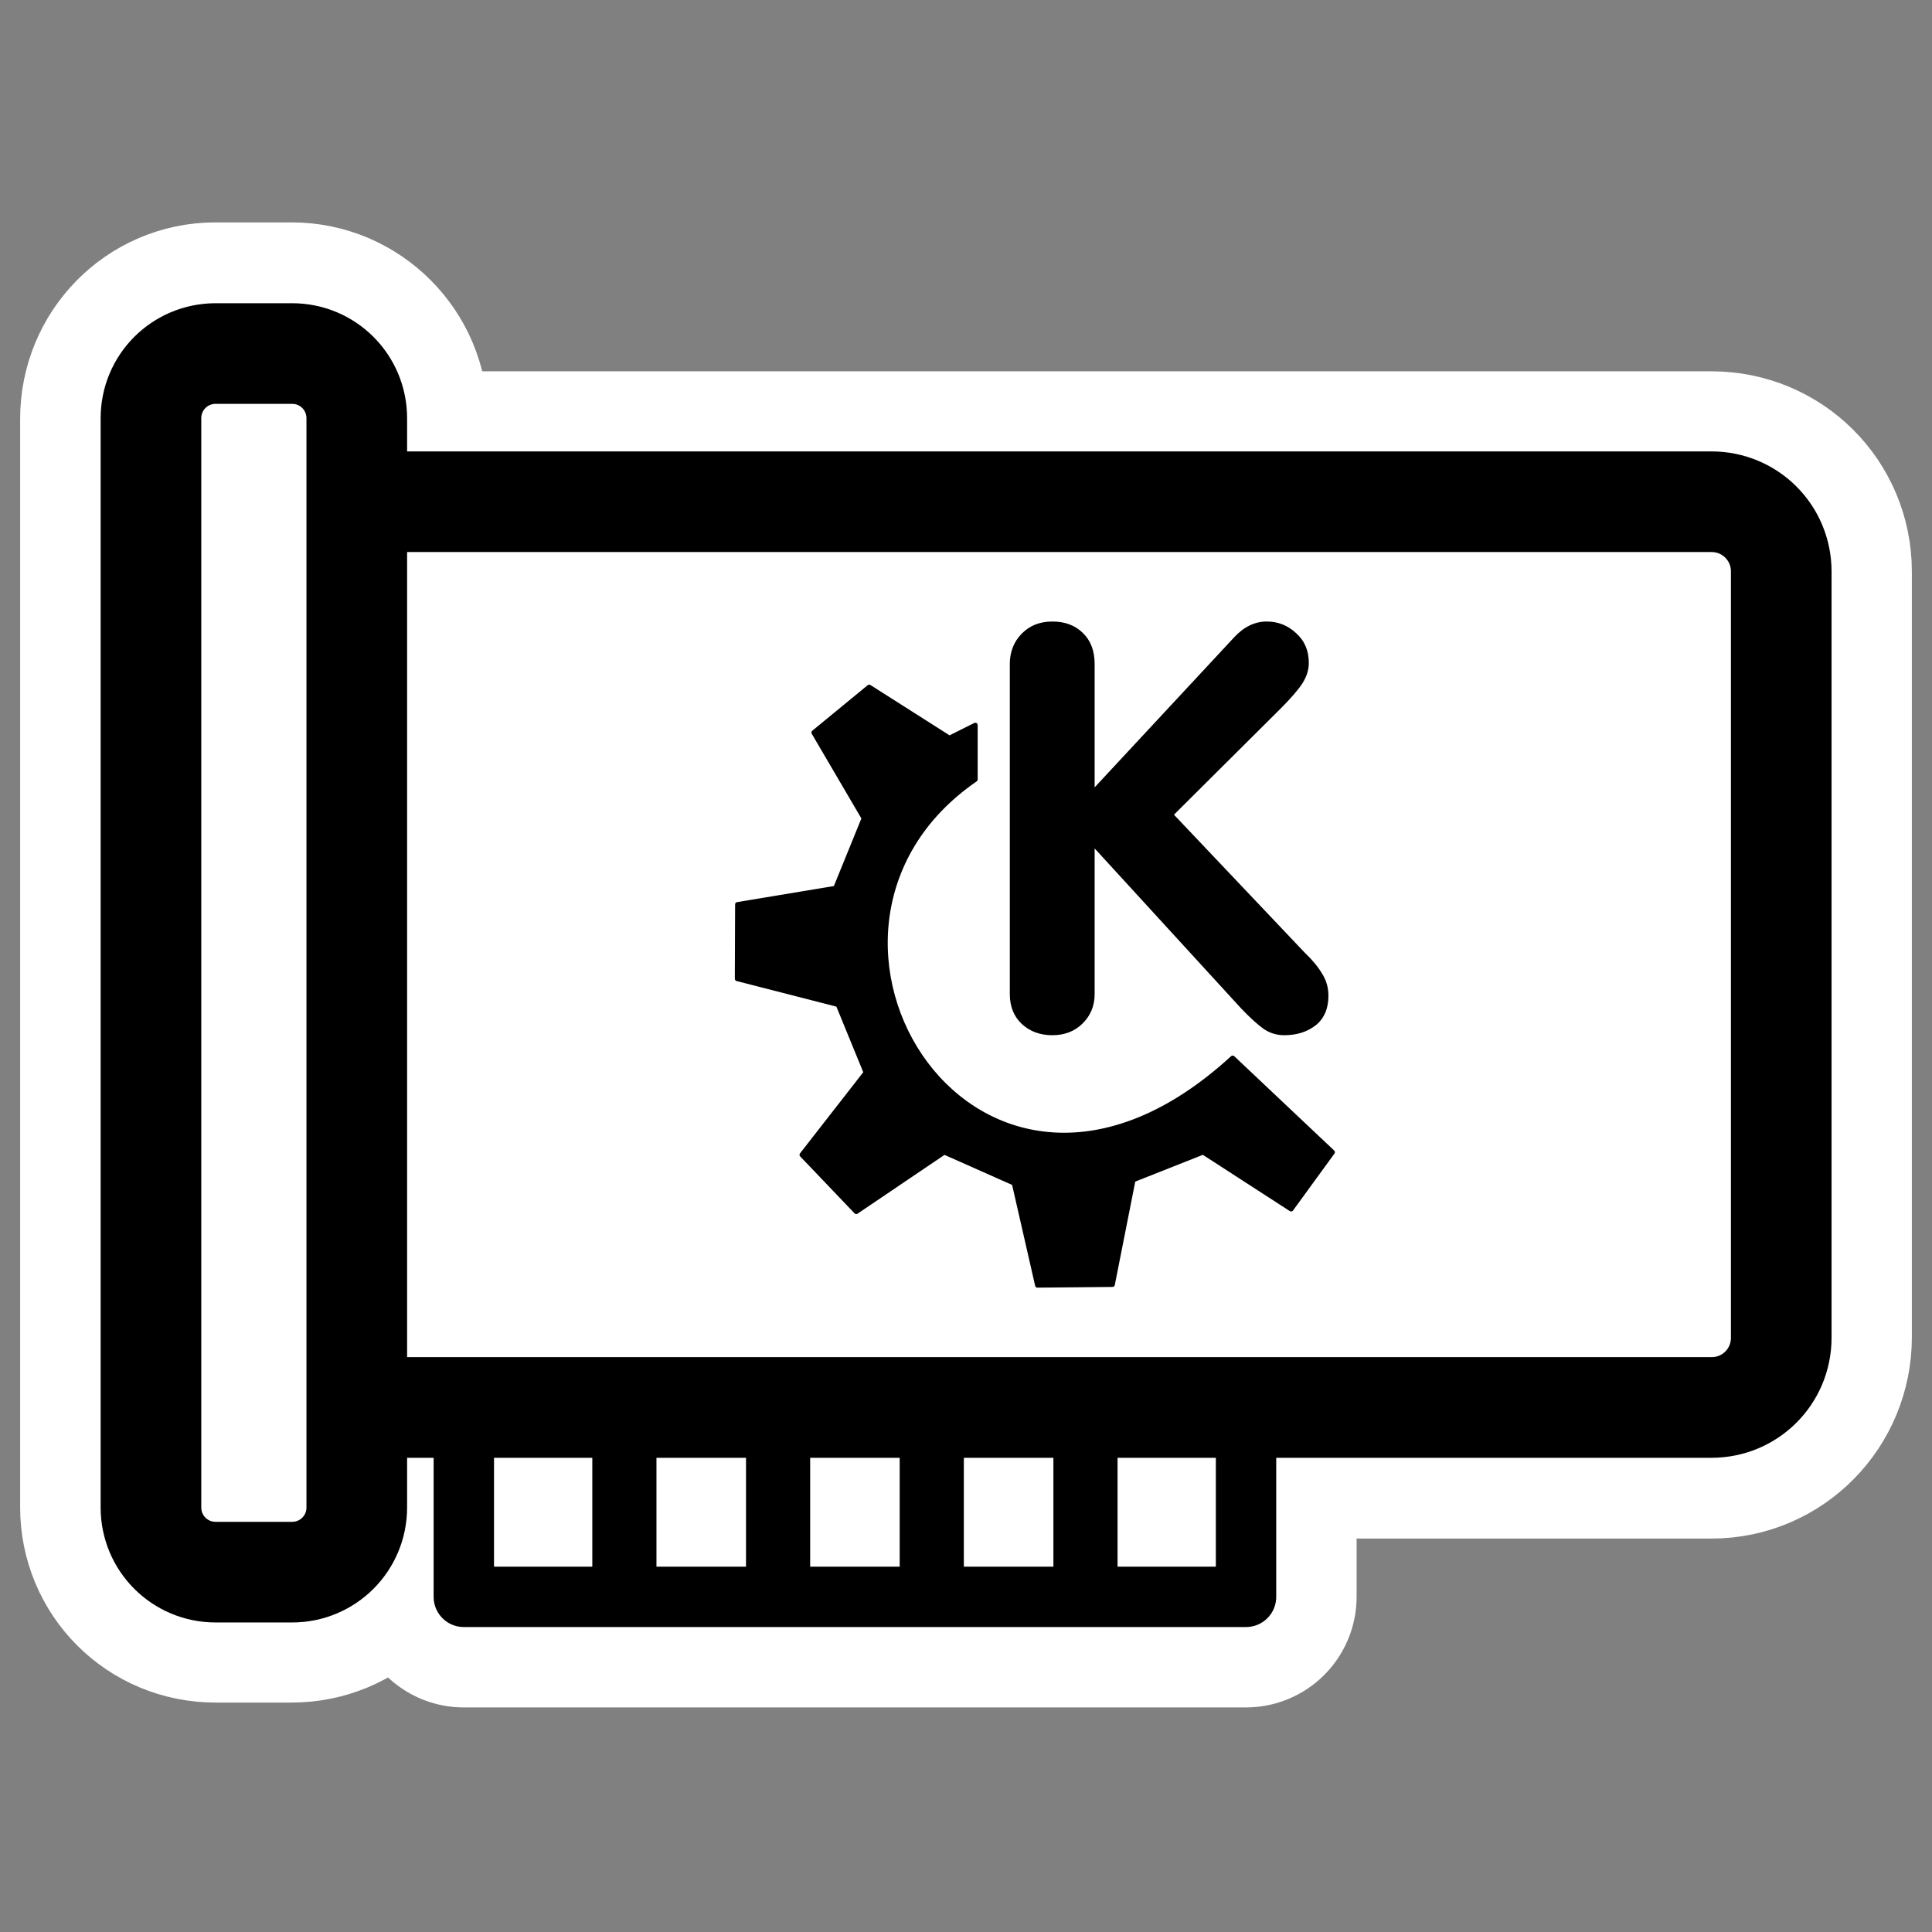 <?xml version="1.0" encoding="UTF-8" standalone="no"?>
<svg
    xmlns:inkscape="http://www.inkscape.org/namespaces/inkscape"
    xmlns:rdf="http://www.w3.org/1999/02/22-rdf-syntax-ns#"
    xmlns="http://www.w3.org/2000/svg"
    xmlns:dc="http://purl.org/dc/elements/1.1/"
    xmlns:ns1="http://sozi.baierouge.fr"
    xmlns:cc="http://web.resource.org/cc/"
    xmlns:xlink="http://www.w3.org/1999/xlink"
    xmlns:sodipodi="http://sodipodi.sourceforge.net/DTD/sodipodi-0.dtd"
    id="svg1"
    sodipodi:docname="hardware.svg"
    viewBox="0 0 60 60"
    sodipodi:version="0.32"
    _SVGFile__filename="oldscale/apps/hardware.svg"
    version="1.0"
    y="0"
    x="0"
    inkscape:version="0.40"
    sodipodi:docbase="/home/danny/work/flat/SVG/mono/scalable/apps"
  >
  <rect x="0" y="0" width="60" height="60" fill="#808080" stroke="none"/>
  <sodipodi:namedview
      id="base"
      bordercolor="#666666"
      inkscape:pageshadow="2"
      inkscape:window-y="0"
      pagecolor="#ffffff"
      inkscape:window-height="699"
      inkscape:zoom="6.3717397"
      inkscape:window-x="0"
      borderopacity="1.0"
      inkscape:current-layer="svg1"
      inkscape:cx="45.614225"
      inkscape:cy="7.5487776"
      inkscape:window-width="1024"
      inkscape:pageopacity="0.0"
  />
  <g
      id="g1752"
    >
    <path
        id="path1108"
        style="stroke-linejoin:round;stroke:#ffffff;stroke-linecap:round;stroke-width:6.875;fill:none"
        d="m14.403 43.962v5.626h24.29v-5.626h-24.29z"
    />
    <path
        id="path1109"
        style="stroke-linejoin:round;stroke:#ffffff;stroke-width:8.125;fill:none"
        d="m6.688 10.969c-1.113 0-2 0.918-2 2.031v33.812c0 1.114 0.887 2 2 2h2.375c1.113 0 2.031-0.886 2.031-2v-3.093h42.062c1.199 0 2.156-0.989 2.156-2.188v-23.781c0-1.199-0.957-2.156-2.156-2.156h-42.062v-2.594c0-1.113-0.918-2.031-2.031-2.031h-2.375z"
    />
  </g
  >
  <g
      id="g991"
      transform="matrix(.946 0 0 .946 1.466 1.304)"
    >
    <path
        id="rect759"
        style="stroke-linejoin:round;fill-rule:evenodd;stroke:#000000;stroke-linecap:round;stroke-width:1.982;fill:#ffffff"
        d="m13.677 51.45v5.947h25.679v-5.947h-25.679z"
        transform="translate(0 -6.353)"
    />
    <path
        id="rect757"
        style="stroke-linejoin:round;fill-rule:evenodd;stroke:#000000;stroke-width:3.304;fill:#ffffff"
        d="m10.018 21.446c-1.267 0-2.288 1.021-2.288 2.288v25.158c0 1.268 1.02 2.288 2.288 2.288h44.62c1.268 0 2.288-1.02 2.288-2.288v-25.158c0-1.267-1.02-2.288-2.288-2.288h-44.62z"
        transform="translate(0 -6.353)"
    />
    <path
        id="rect758"
        style="stroke-linejoin:round;fill-rule:evenodd;stroke:#000000;stroke-width:3.304;fill:#ffffff"
        d="m5.53 16.581c-1.177 0-2.124 0.947-2.124 2.124v35.757c0 1.177 0.948 2.124 2.124 2.124h2.509c1.177 0 2.124-0.947 2.124-2.124v-35.757c0-1.177-0.947-2.124-2.124-2.124h-2.509z"
        transform="translate(0 -6.353)"
    />
    <g
        id="g988"
        transform="translate(0 -.306)"
      >
      <path
          id="path849"
          style="fill:#000000"
          transform="translate(0 -6.353)"
          d="m31.601 37.914v-10.833c0-0.399 0.13-0.731 0.39-0.997 0.26-0.267 0.596-0.4 1.007-0.4s0.744 0.124 0.998 0.372c0.26 0.248 0.39 0.59 0.39 1.025v4.047l4.572-4.917c0.321-0.351 0.681-0.527 1.08-0.527 0.369 0 0.689 0.127 0.961 0.381 0.279 0.248 0.418 0.575 0.418 0.98 0 0.23-0.073 0.457-0.218 0.681-0.145 0.217-0.378 0.486-0.699 0.807l-3.51 3.493 4.291 4.527c0.248 0.236 0.438 0.465 0.571 0.689 0.139 0.218 0.209 0.46 0.209 0.726 0 0.423-0.139 0.747-0.417 0.971-0.279 0.217-0.623 0.326-1.035 0.326-0.242 0-0.462-0.066-0.662-0.199-0.193-0.133-0.441-0.357-0.744-0.672l-4.817-5.261v4.781c0 0.381-0.13 0.701-0.39 0.961s-0.593 0.39-0.998 0.39-0.741-0.124-1.007-0.372c-0.26-0.248-0.39-0.574-0.39-0.979z"
      />
      <path
          id="path705"
          style="stroke-linejoin:round;fill-rule:evenodd;stroke:#000000;stroke-linecap:round;stroke-width:.154;fill:#000000"
          d="m24.775 43.191l1.785 1.869 2.889-1.954 2.294 1.019 0.765 3.35 2.464-0.023 0.68-3.437 2.295-0.909 2.889 1.869 1.36-1.869-3.279-3.095c-8.405 7.709-15.667-4.172-8.448-9.142v-1.785l-0.85 0.425-2.635-1.675-1.819 1.495 1.649 2.814-0.934 2.295-3.22 0.534-0.009 2.44 3.314 0.85 0.913 2.23-2.103 2.699z"
          transform="translate(0 -6.353)"
      />
    </g
    >
    <g
        id="g960"
        transform="translate(.135)"
      >
      <path
          id="path773"
          style="stroke:#000000;stroke-width:2.106;fill:none"
          transform="translate(0 -6.353)"
          d="m18.813 51.18v6.217"
      />
      <path
          id="path774"
          style="stroke:#000000;stroke-width:2.106;fill:none"
          d="m23.859 45.368v5.406"
      />
      <path
          id="path775"
          style="stroke:#000000;stroke-width:2.106;fill:none"
          d="m28.904 45.368v5.406"
      />
      <path
          id="path776"
          style="stroke:#000000;stroke-width:2.106;fill:none"
          transform="translate(0 -6.353)"
          d="m33.95 51.72v4.866"
      />
    </g
    >
  </g
  >
</svg
>

